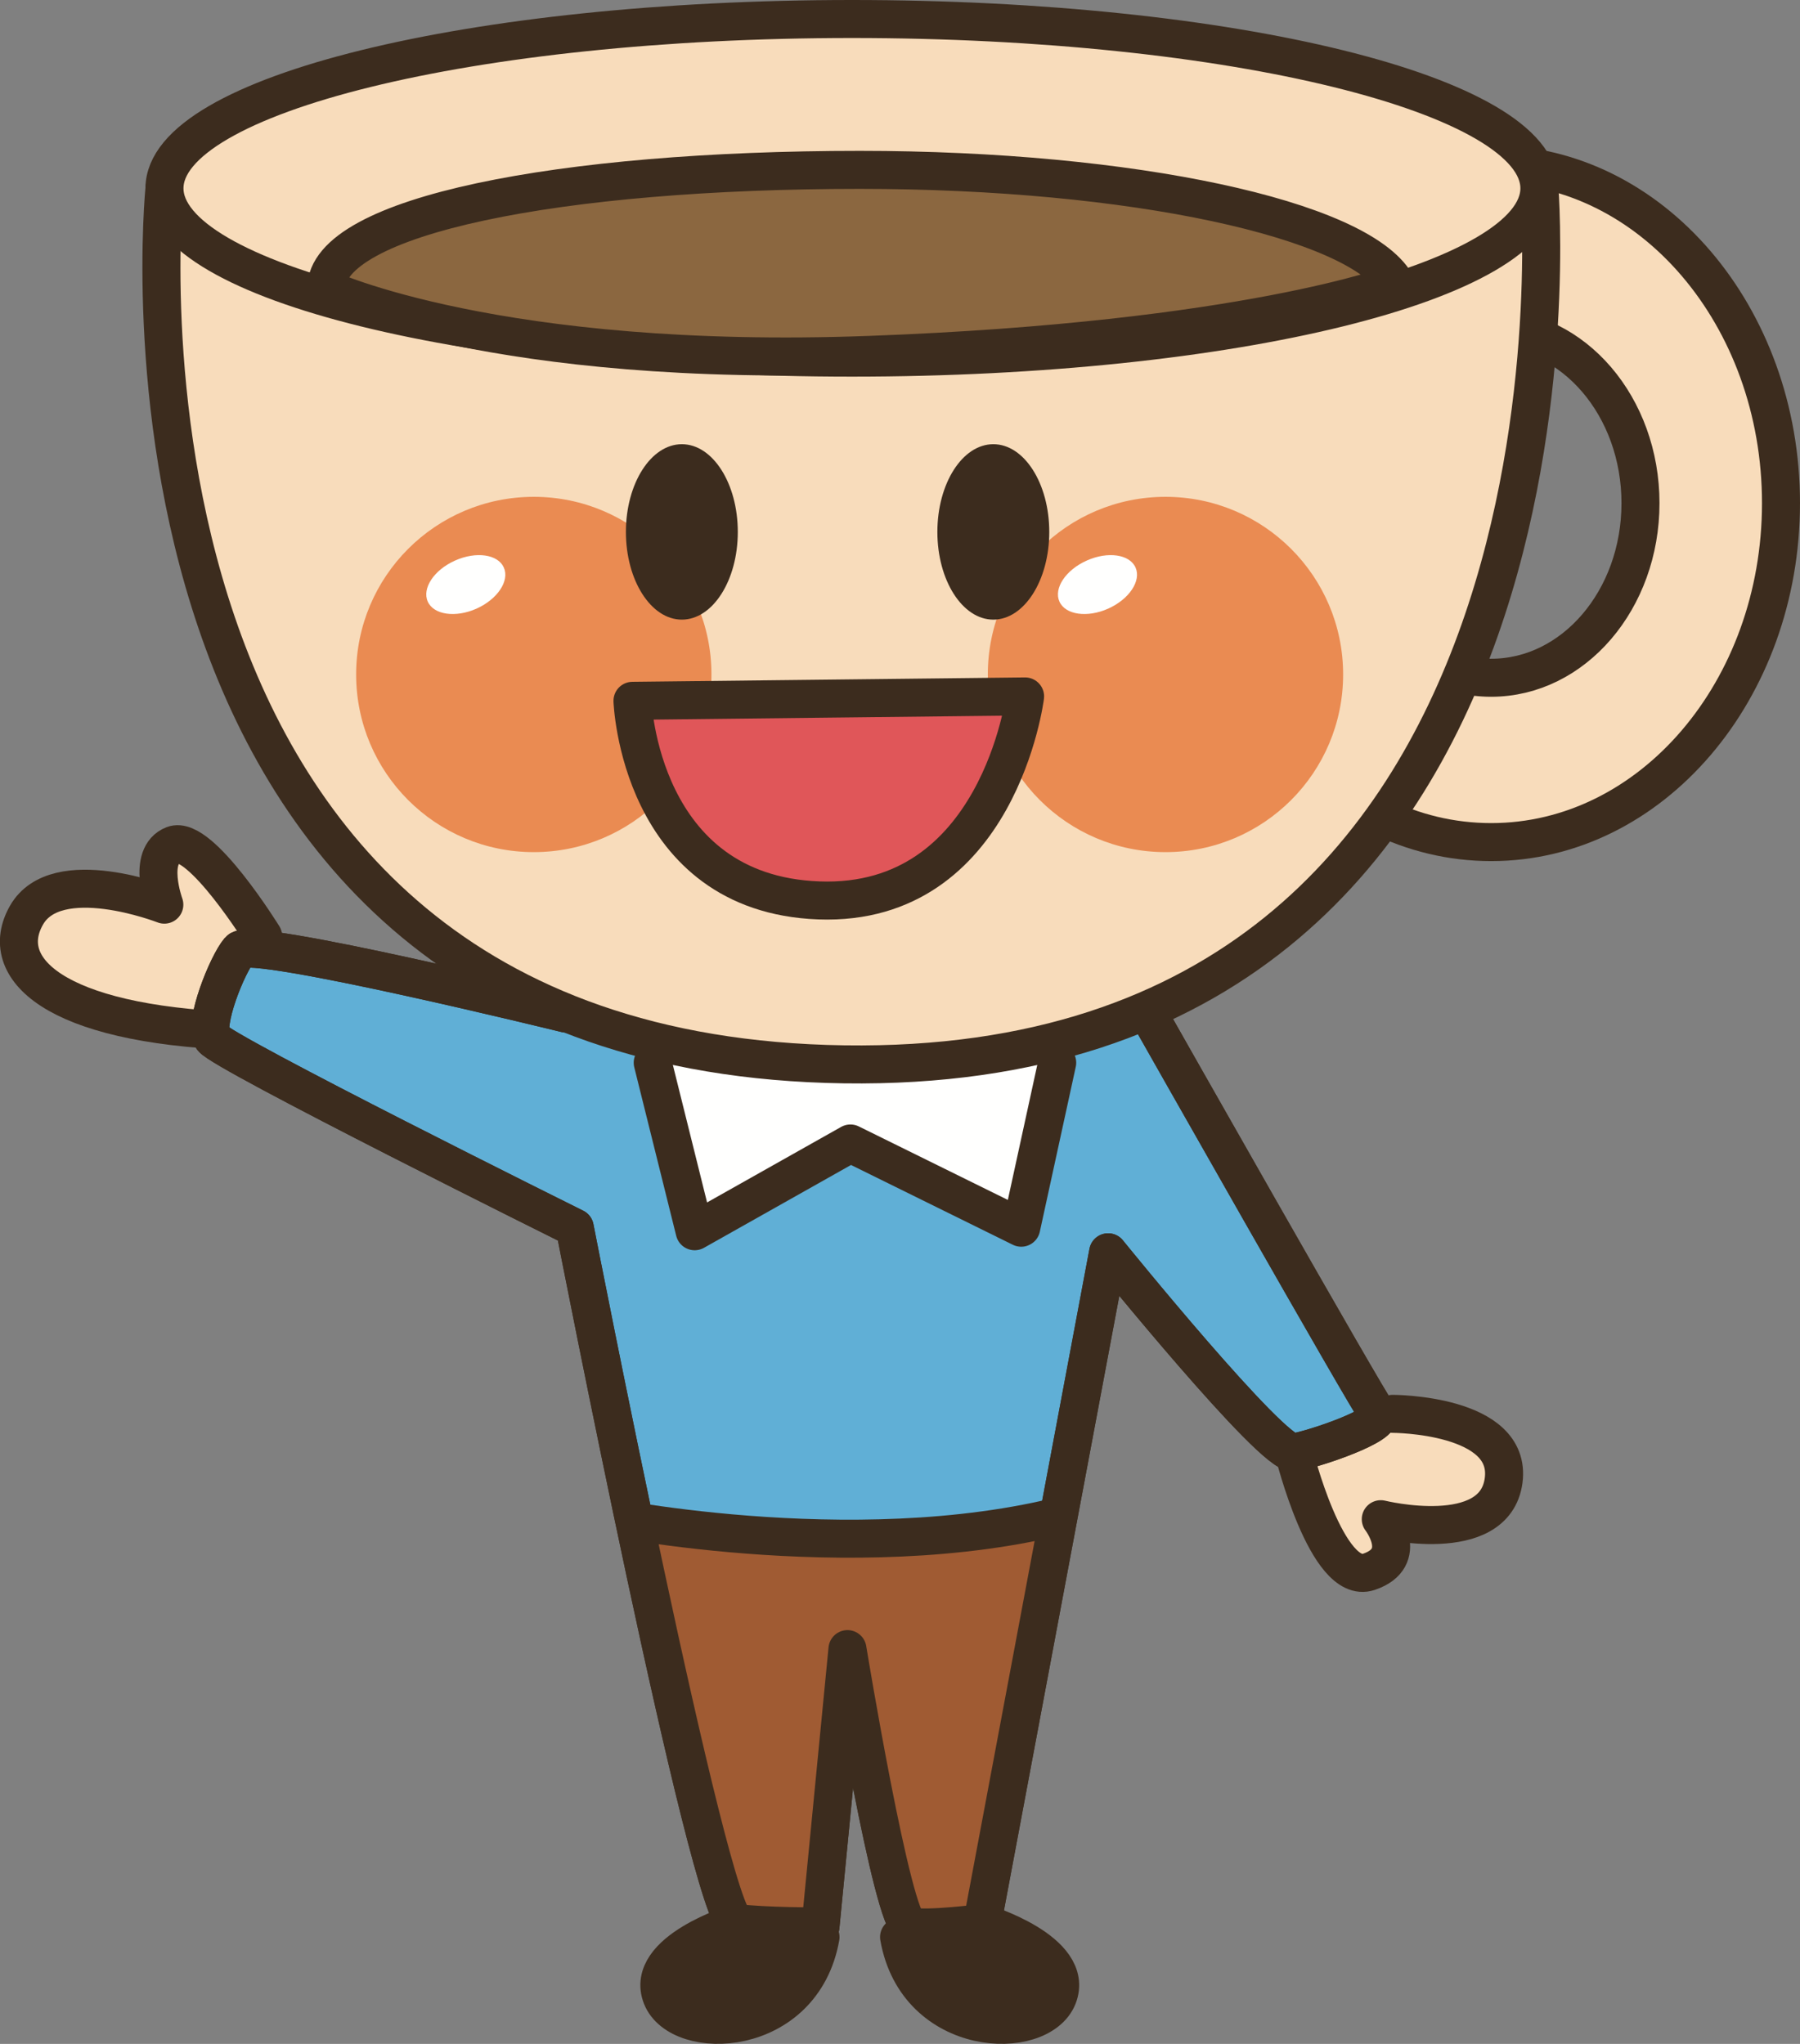<?xml version="1.0" encoding="UTF-8"?>
<!DOCTYPE svg PUBLIC "-//W3C//DTD SVG 1.1//EN" "http://www.w3.org/Graphics/SVG/1.1/DTD/svg11.dtd">
<svg version="1.1" xmlns="http://www.w3.org/2000/svg" xmlns:xlink="http://www.w3.org/1999/xlink" x="0" y="0" width="473.511" height="537.688" viewBox="0, 0, 473.511, 537.688">
  <rect x="0" y="0" width="473.511" height="537.688" fill="#808080" stroke="none"/>
  <defs>
    <clipPath id="Clip_1">
      <path d="M148.833,266.63 C148.833,266.63 66.089,246.298 62.925,250 C59.771,253.701 53.472,269.404 55.845,273.105 C58.208,276.796 151.196,322.978 151.196,322.978 C151.196,322.978 186.675,504.97 193.765,505.888 C200.864,506.806 215.835,506.806 215.835,506.806 L222.935,433.837 C222.935,433.837 234.751,505.888 239.478,506.806 C244.214,507.734 258.394,505.888 258.394,505.888 L291.509,329.443 C291.509,329.443 334.858,383.027 340.366,382.099 C345.884,381.191 364.81,374.726 362.437,371.943 C360.073,369.17 302.544,267.568 302.544,267.568 z"/>
    </clipPath>
  </defs>
  <g id="Layer_1">
    <path d="M193.765,505.888 C193.765,505.888 169.331,513.281 174.058,525.302 C178.794,537.304 211.108,536.377 215.845,509.589" fill="#3C2C1E" id="path838"/>
    <path d="M193.765,505.888 C193.765,505.888 169.331,513.281 174.058,525.302 C178.794,537.304 211.108,536.377 215.845,509.589" fill-opacity="0" stroke="#3C2C1E" stroke-width="10" stroke-linecap="round" stroke-linejoin="round" id="path840"/>
    <path d="M258.579,505.888 C258.579,505.888 283.003,513.281 278.286,525.302 C273.56,537.304 241.235,536.377 236.509,509.589" fill="#3C2C1E" id="path842"/>
    <path d="M258.579,505.888 C258.579,505.888 283.003,513.281 278.286,525.302 C273.56,537.304 241.235,536.377 236.509,509.589" fill-opacity="0" stroke="#3C2C1E" stroke-width="10" stroke-linecap="round" stroke-linejoin="round" id="path844"/>
    <path d="M69.233,246.298 C69.233,246.298 52.681,219.511 45.591,222.285 C38.491,225.048 43.228,237.988 43.228,237.988 C43.228,237.988 14.849,226.914 6.968,240.761 C-0.923,254.629 14.058,269.404 62.134,271.24" fill="#F8DCBB" id="path846"/>
    <path d="M69.233,246.298 C69.233,246.298 52.681,219.511 45.591,222.285 C38.491,225.048 43.228,237.988 43.228,237.988 C43.228,237.988 14.849,226.914 6.968,240.761 C-0.923,254.629 14.058,269.404 62.134,271.24" fill-opacity="0" stroke="#3C2C1E" stroke-width="10" stroke-linecap="round" stroke-linejoin="round" id="path848"/>
    <path d="M366.382,371.943 C366.382,371.943 397.905,371.953 395.542,389.502 C393.179,407.041 363.228,399.658 363.228,399.658 C363.228,399.658 371.099,409.814 360.073,413.515 C349.048,417.216 340.366,382.099 340.366,382.099" fill="#F8DCBB" id="path850"/>
    <path d="M366.382,371.943 C366.382,371.943 397.905,371.953 395.542,389.502 C393.179,407.041 363.228,399.658 363.228,399.658 C363.228,399.658 371.099,409.814 360.073,413.515 C349.048,417.216 340.366,382.099 340.366,382.099" fill-opacity="0" stroke="#3C2C1E" stroke-width="10" stroke-linecap="round" stroke-linejoin="round" id="path852"/>
    <path d="M148.833,266.63 C148.833,266.63 66.089,246.298 62.925,250 C59.771,253.701 53.472,269.404 55.845,273.105 C58.208,276.796 151.196,322.978 151.196,322.978 C151.196,322.978 186.675,504.97 193.765,505.888 C200.864,506.806 215.835,506.806 215.835,506.806 L222.935,433.837 C222.935,433.837 234.751,505.888 239.478,506.806 C244.214,507.734 258.394,505.888 258.394,505.888 L291.509,329.443 C291.509,329.443 334.858,383.027 340.366,382.099 C345.884,381.191 364.81,374.726 362.437,371.943 C360.073,369.17 302.544,267.568 302.544,267.568" fill="#60AFD6" id="path854"/>
    <path d="M148.833,266.63 C148.833,266.63 66.089,246.298 62.925,250 C59.771,253.701 53.472,269.404 55.845,273.105 C58.208,276.796 151.196,322.978 151.196,322.978 C151.196,322.978 186.675,504.97 193.765,505.888 C200.864,506.806 215.835,506.806 215.835,506.806 L222.935,433.837 C222.935,433.837 234.751,505.888 239.478,506.806 C244.214,507.734 258.394,505.888 258.394,505.888 L291.509,329.443 C291.509,329.443 334.858,383.027 340.366,382.099 C345.884,381.191 364.81,374.726 362.437,371.943 C360.073,369.17 302.544,267.568 302.544,267.568" fill-opacity="0" stroke="#3C2C1E" stroke-width="10" stroke-linecap="round" stroke-linejoin="round" id="path856"/>
    <g clip-path="url(#Clip_1)" id="g862">
      <path d="M158.306,398.74 C158.306,398.74 230.024,413.515 285.991,396.884 L270.22,516.064 L173.276,516.064 L158.306,398.74" fill="#A05B33" id="path858"/>
      <path d="M158.306,398.74 C158.306,398.74 230.024,413.515 285.991,396.884 L270.22,516.064 L173.276,516.064 z" fill-opacity="0" stroke="#3C2C1E" stroke-width="10" stroke-linecap="round" stroke-linejoin="round" id="path860"/>
    </g>
    <path d="M148.833,266.63 C148.833,266.63 66.089,246.298 62.925,250 C59.771,253.701 53.472,269.404 55.845,273.105 C58.208,276.796 151.196,322.978 151.196,322.978 C151.196,322.978 186.675,504.97 193.765,505.888 C200.864,506.806 215.835,506.806 215.835,506.806 L222.935,433.837 C222.935,433.837 234.751,505.888 239.478,506.806 C244.214,507.734 258.394,505.888 258.394,505.888 L291.509,329.443 C291.509,329.443 334.858,383.027 340.366,382.099 C345.884,381.191 364.81,374.726 362.437,371.943 C360.073,369.17 302.544,267.568 302.544,267.568" fill-opacity="0" stroke="#3C2C1E" stroke-width="10" stroke-linecap="round" stroke-linejoin="round" id="path864"/>
    <path d="M171.704,279.57 L182.739,323.906 L223.716,300.82 L268.648,322.978 L278.11,279.57" fill="#FFFFFE" id="path866"/>
    <path d="M171.704,279.57 L182.739,323.906 L223.716,300.82 L268.648,322.978 L278.11,279.57" fill-opacity="0" stroke="#3C2C1E" stroke-width="10" stroke-linecap="round" stroke-linejoin="round" id="path868"/>
    <path d="M392.261,178.3 C370.562,178.3 352.974,157.744 352.974,132.373 C352.974,106.992 370.562,86.425 392.261,86.425 C413.97,86.425 431.548,106.992 431.548,132.373 C431.548,157.744 413.97,178.3 392.261,178.3 z M392.271,43.193 C350.151,43.193 316.021,83.115 316.021,132.363 C316.021,181.611 350.151,221.533 392.271,221.533 C434.38,221.533 468.511,181.611 468.511,132.363 C468.511,83.115 434.38,43.193 392.271,43.193" fill="#F8DCBB" id="path870"/>
    <path d="M392.261,178.3 C370.562,178.3 352.974,157.744 352.974,132.373 C352.974,106.992 370.562,86.425 392.261,86.425 C413.97,86.425 431.548,106.992 431.548,132.373 C431.548,157.744 413.97,178.3 392.261,178.3 z M392.271,43.193 C350.151,43.193 316.021,83.115 316.021,132.363 C316.021,181.611 350.151,221.533 392.271,221.533 C434.38,221.533 468.511,181.611 468.511,132.363 C468.511,83.115 434.38,43.193 392.271,43.193 z" fill-opacity="0" stroke="#3C2C1E" stroke-width="10" stroke-linecap="round" stroke-linejoin="round" id="path872"/>
    <path d="M43.267,49.541 C43.267,49.541 20.151,277.089 222.056,280 C423.95,282.9 404.956,49.541 404.956,49.541" fill="#F8DCBB" id="path874"/>
    <path d="M43.267,49.541 C43.267,49.541 20.151,277.089 222.056,280 C423.95,282.9 404.956,49.541 404.956,49.541" fill-opacity="0" stroke="#3C2C1E" stroke-width="10" stroke-linecap="round" stroke-linejoin="round" id="path876"/>
    <path d="M404.956,49.541 C404.956,74.14 323.989,94.082 224.116,94.082 C124.243,94.082 43.267,74.14 43.267,49.541 C43.267,24.951 124.243,5 224.116,5 C323.989,5 404.956,24.951 404.956,49.541" fill="#F8DCBB" id="path878"/>
    <path d="M404.956,49.541 C404.956,74.14 323.989,94.082 224.116,94.082 C124.243,94.082 43.267,74.14 43.267,49.541 C43.267,24.951 124.243,5 224.116,5 C323.989,5 404.956,24.951 404.956,49.541 z" fill-opacity="0" stroke="#3C2C1E" stroke-width="10" stroke-linecap="round" stroke-linejoin="round" id="path880"/>
    <path d="M367.173,74.58 C357.3,57.685 297.935,44.687 226.177,44.687 C147.515,44.687 85.806,56.67 85.806,75.927 C85.806,75.927 131.011,96.992 228.862,93.359 C327.935,89.687 367.173,74.58 367.173,74.58" fill="#8B6740" id="path882"/>
    <path d="M367.173,74.58 C357.3,57.685 297.935,44.687 226.177,44.687 C147.515,44.687 85.806,56.67 85.806,75.927 C85.806,75.927 131.011,96.992 228.862,93.359 C327.935,89.687 367.173,74.58 367.173,74.58 z" fill-opacity="0" stroke="#3C2C1E" stroke-width="10" stroke-linecap="round" stroke-linejoin="round" id="path884"/>
    <path d="M187.153,177.431 C187.153,203.252 166.235,224.17 140.425,224.17 C114.605,224.17 93.687,203.252 93.687,177.431 C93.687,151.621 114.605,130.703 140.425,130.703 C166.235,130.703 187.153,151.621 187.153,177.431" fill="#EA8B52" id="path886"/>
    <path d="M132.534,149.296 C134.106,152.793 130.884,157.627 125.376,160.107 C119.839,162.578 114.097,161.757 112.524,158.261 C110.972,154.775 114.175,149.931 119.702,147.47 C125.239,144.99 130.981,145.81 132.534,149.296" fill="#FFFFFE" id="path888"/>
    <path d="M353.325,177.431 C353.325,203.252 332.407,224.17 306.597,224.17 C280.776,224.17 259.858,203.252 259.858,177.431 C259.858,151.621 280.776,130.703 306.597,130.703 C332.407,130.703 353.325,151.621 353.325,177.431" fill="#EA8B52" id="path890"/>
    <path d="M298.716,149.296 C300.278,152.793 297.056,157.627 291.538,160.107 C286.011,162.578 280.269,161.757 278.696,158.261 C277.134,154.775 280.347,149.931 285.884,147.47 C291.401,144.99 297.163,145.81 298.716,149.296" fill="#FFFFFE" id="path892"/>
    <path d="M194.087,139.941 C194.087,152.675 187.495,163.007 179.37,163.007 C171.245,163.007 164.653,152.675 164.653,139.941 C164.653,127.187 171.245,116.855 179.37,116.855 C187.495,116.855 194.087,127.187 194.087,139.941" fill="#3C2C1E" id="path894"/>
    <path d="M276.021,139.941 C276.021,152.675 269.429,163.007 261.304,163.007 C253.179,163.007 246.587,152.675 246.587,139.941 C246.587,127.187 253.179,116.855 261.304,116.855 C269.429,116.855 276.021,127.187 276.021,139.941" fill="#3C2C1E" id="path896"/>
    <path d="M166.382,184.365 L269.663,183.212 C269.663,183.212 262.739,238.603 215.435,236.875 C168.12,235.136 166.382,184.365 166.382,184.365" fill="#E05659" id="path898"/>
    <path d="M166.382,184.365 L269.663,183.212 C269.663,183.212 262.739,238.603 215.435,236.875 C168.12,235.136 166.382,184.365 166.382,184.365 z" fill-opacity="0" stroke="#3C2C1E" stroke-width="10" stroke-linecap="round" stroke-linejoin="round" id="path900"/>
  </g>
</svg>
